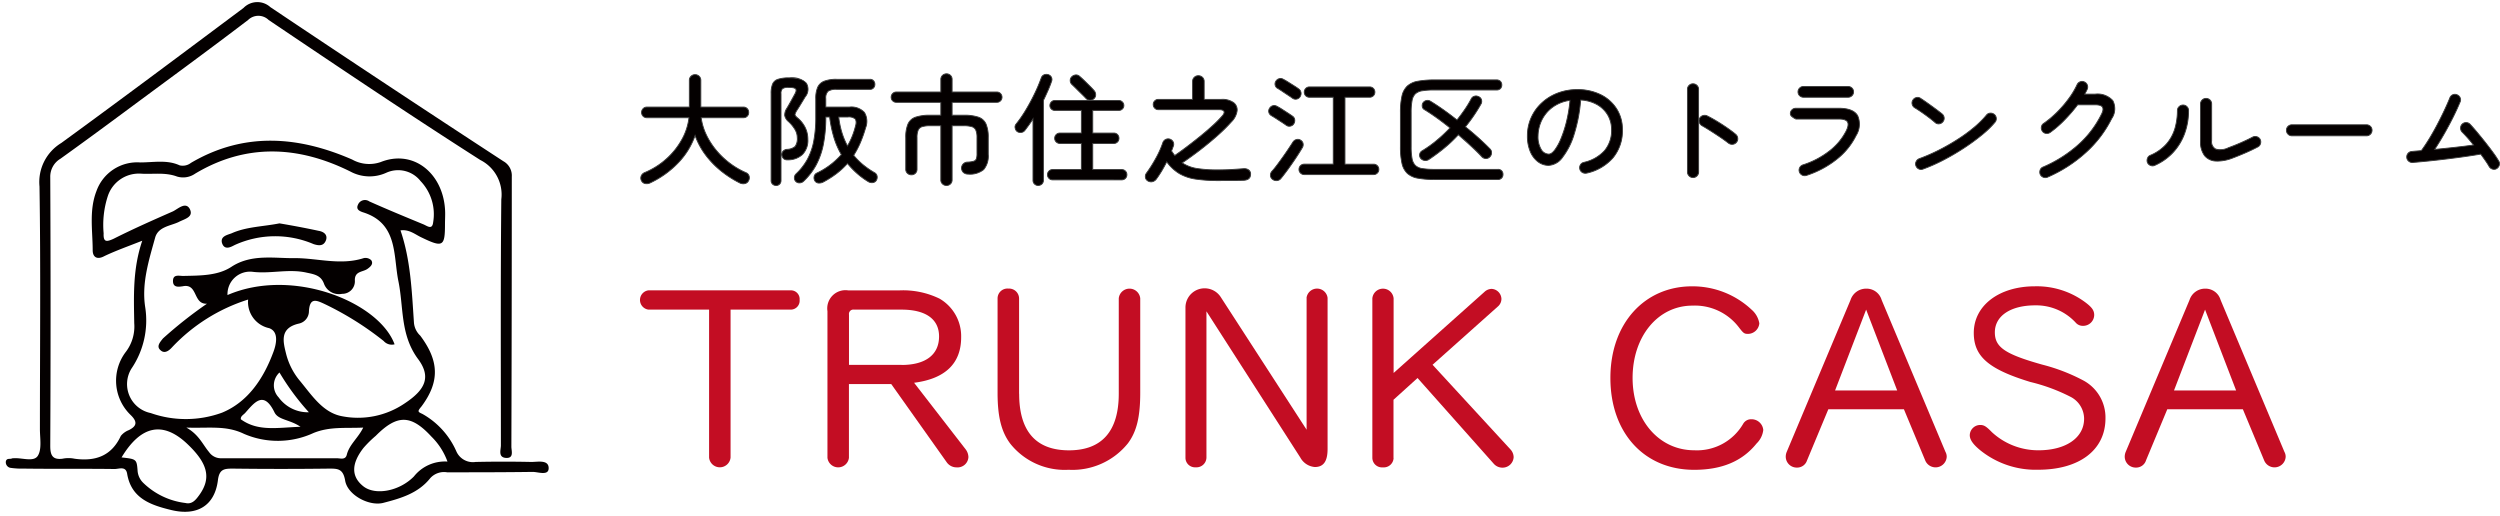 <svg xmlns="http://www.w3.org/2000/svg" xmlns:xlink="http://www.w3.org/1999/xlink" width="271.502" height="56" viewBox="0 0 271.502 56"><defs><clipPath id="a"><rect width="60.326" height="56" fill="none"/></clipPath><clipPath id="b"><rect width="226.216" height="315.652" fill="none"/></clipPath></defs><g transform="translate(0)" clip-path="url(#a)"><g transform="translate(-26.281 -46.154)" clip-path="url(#b)"><path d="M61.29,76.846c-1.6.631-2.872,1.081-4.1,1.665-.82.45-1.276.09-1.276-.631,0-2.115-.411-4.318.411-6.433a4.692,4.692,0,0,1,4.743-3.105c1.46,0,2.919-.315,4.287.315a1.444,1.444,0,0,0,1.232-.269c5.744-3.374,11.628-2.924,17.511-.359a3.782,3.782,0,0,0,3.1.269c3.512-1.394,6.7,1.169,6.976,5.083.045.54,0,1.125,0,1.665,0,2.43-.228,2.565-2.553,1.44-.684-.315-1.323-.9-2.28-.765,1.1,3.193,1.232,6.614,1.46,9.988a2.16,2.16,0,0,0,.684,1.44c2.052,2.743,2.144,4.993.136,7.692-.456.54-.411.584.092.809A8.636,8.636,0,0,1,95.4,99.7a1.962,1.962,0,0,0,2.1,1.169c2.007-.044,4.012-.044,6.064,0,.684,0,1.869-.269,1.869.675,0,.856-1.14.406-1.732.406-3.1.044-6.2.044-9.3.044a2.015,2.015,0,0,0-1.824.631c-1.323,1.665-3.237,2.205-5.152,2.7-1.551.359-3.876-.9-4.1-2.474-.228-1.259-.82-1.259-1.732-1.259-3.512.044-6.976.044-10.443,0-.957,0-1.5.044-1.641,1.306-.364,2.743-2.28,3.868-5.06,3.193-2.235-.54-4.332-1.259-4.788-3.915-.136-.9-.867-.54-1.368-.54-3.284-.044-6.567,0-9.848-.044a8.4,8.4,0,0,1-1.5-.09.619.619,0,0,1-.456-.719c.092-.315.364-.225.592-.269a.356.356,0,0,1,.183-.044c.957-.09,2.235.45,2.691-.269s.228-1.934.228-2.88c0-8.817.092-17.59-.045-26.363A4.963,4.963,0,0,1,52.5,66.232c6.612-4.814,13.224-9.763,19.791-14.666a2.1,2.1,0,0,1,2.919-.09q12.587,8.436,25.307,16.737a1.78,1.78,0,0,1,.912,1.665q0,14.645-.045,29.334c0,.45.32,1.306-.639,1.215-.82-.09-.5-.9-.5-1.35,0-8.907-.045-17.815.045-26.725a4.2,4.2,0,0,0-2.28-4.274C90.255,63.129,82.64,58,75.024,52.872a1.6,1.6,0,0,0-2.235,0c-4.424,3.374-8.936,6.658-13.36,9.942-2.372,1.756-4.7,3.465-7.023,5.13a2.256,2.256,0,0,0-1.1,1.981c.045,9.717.045,19.48,0,29.2,0,.99.228,1.531,1.323,1.394a3.258,3.258,0,0,1,1.323,0c2.28.315,4.012-.315,5.016-2.474a2.064,2.064,0,0,1,.867-.631c.82-.406,1-.856.228-1.619a5.165,5.165,0,0,1-.548-6.883,4.552,4.552,0,0,0,.912-3.105c-.045-2.924-.183-5.849.867-8.954ZM88.7,88.094a1.175,1.175,0,0,1-1.185-.359,33.407,33.407,0,0,0-6.292-3.959c-.957-.45-1.732-.856-1.824.719a1.377,1.377,0,0,1-1.1,1.35c-2.144.494-1.688,2.025-1.368,3.33A7.4,7.4,0,0,0,78.3,91.918c1.323,1.575,2.508,3.509,4.56,3.959a9.016,9.016,0,0,0,6.976-1.394C92.071,93,92.708,91.6,91.2,89.624c-1.916-2.655-1.5-5.624-2.1-8.458-.548-2.79-.045-6.255-3.876-7.423-.364-.134-.729-.315-.5-.809a.819.819,0,0,1,1.232-.359c1.916.856,3.876,1.665,5.836,2.474.456.181,1,.675,1.1-.225a5.213,5.213,0,0,0-1.368-4.455,3.1,3.1,0,0,0-3.74-.9,4.377,4.377,0,0,1-3.876-.134C78.3,66.545,72.6,66.23,67.039,69.56a2.283,2.283,0,0,1-1.96.315c-1.323-.494-2.644-.225-3.92-.315a3.549,3.549,0,0,0-3.6,2.43,10.092,10.092,0,0,0-.456,4.049c-.045.99.32.944,1.1.584,2.144-1.081,4.287-2.025,6.428-2.968.548-.269,1.368-1.081,1.824-.269.456.9-.548,1.081-1.232,1.44-.867.406-2.144.494-2.508,1.619-.684,2.474-1.5,4.993-1.1,7.6a9.324,9.324,0,0,1-1.5,6.7,3.208,3.208,0,0,0,2.1,4.814,11.465,11.465,0,0,0,7.752-.044c2.828-1.169,4.515-3.734,5.564-6.568.273-.719.684-2.205-.456-2.609a2.9,2.9,0,0,1-2.28-3.105,19.308,19.308,0,0,0-8.252,5.174c-.32.359-.82.765-1.276.315-.456-.406-.045-.856.273-1.259a46.119,46.119,0,0,1,4.788-3.78c-1.551.09-.957-2.249-2.644-1.89-.364.044-1,.181-1.048-.494-.045-.856.639-.631,1.1-.631,1.779-.044,3.74,0,5.244-.99,2.188-1.44,4.743-.9,6.931-.944,2.416,0,4.924.809,7.432,0a.9.9,0,0,1,.82.225c.273.406-.092.719-.411.944-.5.359-1.368.225-1.368,1.215A1.365,1.365,0,0,1,83,82.612a1.733,1.733,0,0,1-1.96-1.081c-.32-.9-1-1.034-1.869-1.215-1.96-.45-3.876.134-5.836-.09a2.444,2.444,0,0,0-2.781,2.518c7.068-3.059,16.46.765,18.148,5.355Zm5.744,12.734a7.278,7.278,0,0,0-1.732-2.7c-2.235-2.43-3.74-2.43-6.064-.09a12.05,12.05,0,0,0-1.323,1.306c-1.368,1.756-1.323,3.149,0,4.184,1.276.99,3.876.54,5.472-1.081a4.3,4.3,0,0,1,3.648-1.619Zm-35.383-.45c1.6.181,1.641.181,1.732,1.484a2.04,2.04,0,0,0,.592,1.259,7.924,7.924,0,0,0,4.6,2.205c.729.181,1.14-.359,1.5-.856,1.368-1.89.912-3.509-1.413-5.668-2.508-2.293-4.88-1.981-7.023,1.575Zm26.219-3.24c-1.916.09-3.6-.134-5.38.584a9.25,9.25,0,0,1-7.568.09c-1.96-.944-3.831-.584-6.247-.675,1.368.765,1.779,1.844,2.463,2.655a1.568,1.568,0,0,0,1.368.675h12.5c.411,0,.957.225,1.1-.406.273-1.081,1.232-1.8,1.779-2.924Zm-6.8-.09c-1.185-.809-2.416-.719-2.828-1.575-1.185-2.43-2.188-1.034-3.192.09-.228.225-.5.359-.456.675C73.874,97.588,75.973,97.138,78.481,97.048ZM76.2,91.155a1.9,1.9,0,0,0-.092,2.7,3.915,3.915,0,0,0,3.284,1.619A26.571,26.571,0,0,1,76.2,91.155Z" transform="translate(-19.567 -4.547)" fill="#040000"/><path d="M79.266,293.038c1.048-2.43,1.96-4.409,2.781-6.433.228-.584.364-.99,1.1-1.081.82-.09.776.584.957,1.081.867,2.069,1.732,4.14,2.6,6.255-.729.181-1.185.406-1.688-.359-1.232-1.934-2.919-1.844-4.059.044-.592,1.034-3.056.675-3.784-.54-.411-.719-.592-1.665-1.869-1.89v2.025c0,.54-.092.944-.82.9-.639,0-.729-.315-.729-.809v-5.8c0-.45.045-.856.684-.856a14.669,14.669,0,0,1,2.828.09,1.661,1.661,0,0,1,1.232,2.655c-1.413,1.844-.045,2.88.776,4.724ZM75.3,287.549c0,.675-.183,1.35.912,1.394,1.14.09,1.1-.809,1.14-1.259.045-.765-.684-1.259-1.46-1.306-.957-.044-.456.765-.592,1.169Zm6.7,2.3c.729.225,1.551.406,1.779.044.411-.765-.639-1.306-.684-2.115-.729.494-.5,1.35-1.1,2.069Z" transform="translate(-40.096 -181.777)" fill="#040000"/><path d="M132.051,290.879V286.7c0-.359-.136-.9.548-.944s.592.494.592.9v5.58c0,.406.136.9-.548.944a.926.926,0,0,1-1.048-.54c-.82-1.259-1.732-2.474-2.964-4.184,0,1.484.045,2.518,0,3.509,0,.494.228,1.169-.684,1.215-1.1.044-.82-.719-.82-1.259,0-1.619-.045-3.24,0-4.858.045-.45-.364-1.215.548-1.35.729-.09,1.1.269,1.46.9.776,1.35,1.779,2.609,2.919,4.274Z" transform="translate(-80.205 -181.911)" fill="#040000"/><path d="M157.671,289.293c1.048,1.259,2.052,2.474,3.284,3.915-2.372.044-2.919-2.069-4.56-2.968v1.934c0,.494.092,1.034-.729,1.034-.684.044-.776-.359-.776-.9v-5.624c0-.494,0-.944.776-.944.729,0,.729.45.729.99v1.844c1.641-.631,1.779-3.24,4.1-2.743-.957,1.215-1.869,2.293-2.828,3.465Z" transform="translate(-101.128 -181.946)" fill="#040000"/><path d="M273.682,293.207c-.548,0-.957-.044-.639-.719.867-2.025,1.688-4.049,2.508-6.074a1.106,1.106,0,0,1,1.185-.675c.639,0,.592.406.729.809.729,1.89,1.5,3.734,2.235,5.624.136.315.776.719,0,.99-.411.134-1,.225-1.185-.494-.364-1.125-1.14-1.394-2.325-1.35-.912.044-1.6.225-1.779,1.169C274.319,292.982,274.183,293.3,273.682,293.207Zm3.831-3.059c-.411-.9-.729-1.575-1.1-2.384-.32.809-.592,1.531-.912,2.384Z" transform="translate(-189.917 -181.946)" fill="#040000"/><path d="M219.11,293.04c.912-2.205,1.779-4.364,2.644-6.524a1.175,1.175,0,0,1,1.1-.809c.684-.09.729.406.912.856.684,1.844,1.46,3.643,2.144,5.489.136.315.82.719.136,1.034a.877.877,0,0,1-1.368-.54c-.364-1.35-1.46-1.215-2.553-1.259-.776,0-1.232.315-1.323.99-.228,1.081-.82,1.034-1.688.765Zm3.6-5.264a2.733,2.733,0,0,0-.729,2.249c.136.359,1.1.269,1.688-.044-.32-.765-.639-1.44-.957-2.205Z" transform="translate(-149.433 -181.912)" fill="#040000"/><path d="M252.443,285.471h1.232c.548.044.82.494,1.14.9a.313.313,0,0,1-.183.54,1.3,1.3,0,0,1-1.323-.406,1.192,1.192,0,0,0-1.916.181c-.592.856.183,1.35.82,1.756,1.232.719,2.964.856,2.781,2.924-.183,1.575-1.413,1.709-2.416,1.89a2.664,2.664,0,0,1-2.872-1.306c-.136-.225-.183-.675.183-.765.456-.134,1.1-.406,1.232.315.273,1.081,1.1.584,1.688.675.5.044.592-.315.639-.719a1.362,1.362,0,0,0-.957-1.575,5.022,5.022,0,0,1-.867-.406c-1-.494-2.1-1.125-1.824-2.43a2,2,0,0,1,2.644-1.575Z" transform="translate(-172.371 -181.679)" fill="#040000"/><path d="M194.628,289.365c0-3.059,1.1-4.049,4.059-3.868a1.854,1.854,0,0,1,1.413.765c.228.315.592.765.273,1.034a.947.947,0,0,1-1.185-.181c-1.6-1.394-2.463-1.034-3.056.9a5.938,5.938,0,0,0,.045,2.834,1.632,1.632,0,0,0,2.691,1.125c.456-.269.957-.856,1.368-.135s-.456.9-.912,1.125c-2.416,1.259-4.743-.54-4.7-3.6Z" transform="translate(-131.018 -181.746)" fill="#040000"/><path d="M44.67,286.1h6.384c-.045.269-.092.45-.092.45-2.144-.09-2.325,1.169-2.144,2.79a27.87,27.87,0,0,1,0,3.374c0,.54-.183.765-.776.765s-.729-.315-.729-.809c0-1.306-.092-2.609,0-3.915.136-1.35-.045-2.293-1.824-2.025C45.218,286.775,44.851,286.821,44.67,286.1Z" transform="translate(-18.223 -182.218)" fill="#040000"/><path d="M147.434,149.21c1.323.225,2.781.494,4.24.809.548.09,1,.406.82.99-.228.631-.684.675-1.368.45a10.606,10.606,0,0,0-8.527.09c-.364.181-1.14.675-1.413-.225-.183-.719.592-.856,1.048-1.034C143.831,149.572,145.61,149.572,147.434,149.21Z" transform="translate(-90.8 -78.799)" fill="#040000"/></g></g><g transform="translate(68.5 4.999)"><path d="M11.336.871A11.221,11.221,0,0,1,9.288-.449,9.66,9.66,0,0,1,7.611-2.191a7.978,7.978,0,0,1-1.124-2.1A8.144,8.144,0,0,1,4.641-1.307,10.224,10.224,0,0,1,1.625.858a.867.867,0,0,1-.539.085A.563.563,0,0,1,.663.624.6.6,0,0,1,.637.111a.672.672,0,0,1,.39-.371A8.259,8.259,0,0,0,3.335-1.71,8.022,8.022,0,0,0,5.025-3.8a6.4,6.4,0,0,0,.8-2.418H1.248a.561.561,0,0,1-.4-.163.544.544,0,0,1-.169-.409A.565.565,0,0,1,.845-7.2a.55.55,0,0,1,.4-.169H5.863v-2.9a.586.586,0,0,1,.188-.448.62.62,0,0,1,.435-.176.613.613,0,0,1,.442.176.6.6,0,0,1,.182.448v2.9h4.628a.544.544,0,0,1,.41.169.577.577,0,0,1,.163.416.555.555,0,0,1-.163.409.555.555,0,0,1-.41.163H7.15A6.1,6.1,0,0,0,7.677-4.42,7.981,7.981,0,0,0,8.73-2.743a8.792,8.792,0,0,0,1.482,1.436,8.467,8.467,0,0,0,1.8,1.06.583.583,0,0,1,.338.364A.622.622,0,0,1,12.3.611a.567.567,0,0,1-.416.332A.821.821,0,0,1,11.336.871ZM20.384.78a.93.93,0,0,1-.494.1.5.5,0,0,1-.4-.254A.615.615,0,0,1,19.422.15.515.515,0,0,1,19.695-.2,8.242,8.242,0,0,0,22.373-2.21a8.574,8.574,0,0,1-.825-1.911A13.46,13.46,0,0,1,21.1-6.292h-.416a14.8,14.8,0,0,1-.266,2.977,8.036,8.036,0,0,1-.8,2.256A7.124,7.124,0,0,1,18.278.676a.64.64,0,0,1-.416.188.542.542,0,0,1-.429-.149.536.536,0,0,1-.162-.41.581.581,0,0,1,.175-.41,6.467,6.467,0,0,0,1.222-1.56,6.847,6.847,0,0,0,.7-1.97,13.648,13.648,0,0,0,.227-2.672V-8.281a2.978,2.978,0,0,1,.215-1.248,1.286,1.286,0,0,1,.715-.656,3.681,3.681,0,0,1,1.346-.2H25.48a.493.493,0,0,1,.39.162.562.562,0,0,1,.143.384.562.562,0,0,1-.143.384.493.493,0,0,1-.39.163H21.866a1.558,1.558,0,0,0-.93.2,1.01,1.01,0,0,0-.254.813v.91h2.561a1.936,1.936,0,0,1,1.632.578,1.858,1.858,0,0,1,.137,1.658,13.916,13.916,0,0,1-.566,1.605,9.48,9.48,0,0,1-.735,1.4,7.371,7.371,0,0,0,1.021,1.027,8.981,8.981,0,0,0,1.242.858.547.547,0,0,1,.273.358.631.631,0,0,1-.065.449.515.515,0,0,1-.416.273.752.752,0,0,1-.494-.117A8.6,8.6,0,0,1,24.043-.2a9.217,9.217,0,0,1-1.007-1.053,8.488,8.488,0,0,1-1.17,1.086A10.5,10.5,0,0,1,20.384.78Zm-5.1.364A.541.541,0,0,1,14.9.995a.524.524,0,0,1-.156-.4V-8.84A2.7,2.7,0,0,1,14.9-9.861a.947.947,0,0,1,.585-.526,3.784,3.784,0,0,1,1.235-.156q1.43,0,1.852.585a1.258,1.258,0,0,1-.123,1.469L18-7.748q-.227.377-.449.715a1.181,1.181,0,0,0-.215.487q.007.124.267.345a3.182,3.182,0,0,1,.851,1.073,2.9,2.9,0,0,1,.28,1.254,2.179,2.179,0,0,1-.585,1.651,2.309,2.309,0,0,1-1.6.585.589.589,0,0,1-.442-.13.592.592,0,0,1-.182-.39.537.537,0,0,1,.124-.423.633.633,0,0,1,.448-.2,1.372,1.372,0,0,0,.858-.312,1.437,1.437,0,0,0,.234-.962,1.753,1.753,0,0,0-.267-.9,3.757,3.757,0,0,0-.708-.852,1.147,1.147,0,0,1-.39-.65,1.329,1.329,0,0,1,.247-.793q.195-.325.435-.761t.423-.774q.208-.364.091-.539T16.64-9.5a1.091,1.091,0,0,0-.656.136.691.691,0,0,0-.162.54V.6a.523.523,0,0,1-.533.546Zm7.748-4.29a7.961,7.961,0,0,0,.884-2.21.812.812,0,0,0-.052-.728,1.05,1.05,0,0,0-.78-.208h-1a9.325,9.325,0,0,0,.344,1.69A8.09,8.09,0,0,0,23.036-3.146Zm10.751,4.29a.61.61,0,0,1-.429-.169.575.575,0,0,1-.182-.442V-5.343H32.032a2.924,2.924,0,0,0-.884.1.689.689,0,0,0-.435.384,2.044,2.044,0,0,0-.124.8V-.624a.586.586,0,0,1-.175.442.6.6,0,0,1-.436.169.61.61,0,0,1-.429-.169.575.575,0,0,1-.182-.442V-4.056a3.649,3.649,0,0,1,.241-1.469,1.385,1.385,0,0,1,.819-.747,4.778,4.778,0,0,1,1.605-.214h1.144v-1.4H28.34a.539.539,0,0,1-.4-.162.539.539,0,0,1-.162-.4.546.546,0,0,1,.162-.39.529.529,0,0,1,.4-.169h4.836v-1.365a.575.575,0,0,1,.182-.442.61.61,0,0,1,.429-.169.6.6,0,0,1,.436.169.586.586,0,0,1,.175.442v1.365H39.26a.529.529,0,0,1,.4.169.546.546,0,0,1,.162.39.539.539,0,0,1-.162.4.539.539,0,0,1-.4.162H34.4v1.4h1.261a4.778,4.778,0,0,1,1.605.214,1.385,1.385,0,0,1,.819.747,3.649,3.649,0,0,1,.24,1.469v1.82A2.279,2.279,0,0,1,37.83-.585a2.344,2.344,0,0,1-1.69.494.729.729,0,0,1-.507-.175.632.632,0,0,1-.208-.462.619.619,0,0,1,.163-.442.655.655,0,0,1,.5-.221,2.743,2.743,0,0,0,.656-.1.431.431,0,0,0,.286-.26A1.637,1.637,0,0,0,37.1-2.3V-4.056a2.044,2.044,0,0,0-.123-.8.689.689,0,0,0-.436-.384,2.924,2.924,0,0,0-.884-.1H34.4V.533a.586.586,0,0,1-.175.442A.6.6,0,0,1,33.787,1.144ZM45.3.533a.524.524,0,0,1-.383-.162.539.539,0,0,1-.162-.4.539.539,0,0,1,.162-.4A.524.524,0,0,1,45.3-.585h3.133V-3.419H46.111a.561.561,0,0,1-.4-.162.529.529,0,0,1-.169-.4.544.544,0,0,1,.169-.409.561.561,0,0,1,.4-.162h2.327V-7.007H45.552a.514.514,0,0,1-.377-.156.514.514,0,0,1-.156-.377.535.535,0,0,1,.156-.384.5.5,0,0,1,.377-.162h6.955a.524.524,0,0,1,.384.162.524.524,0,0,1,.162.384.5.5,0,0,1-.162.377.535.535,0,0,1-.384.156H49.673V-4.55h2.288a.539.539,0,0,1,.4.162.555.555,0,0,1,.162.409.539.539,0,0,1-.162.4.539.539,0,0,1-.4.162H49.673V-.585h3.146a.539.539,0,0,1,.4.162.539.539,0,0,1,.162.4.539.539,0,0,1-.162.4.539.539,0,0,1-.4.162Zm-1.56.611a.558.558,0,0,1-.39-.156.523.523,0,0,1-.169-.4V-6.1q-.208.338-.429.65t-.442.6a.576.576,0,0,1-.39.234.643.643,0,0,1-.455-.091.619.619,0,0,1-.228-.39.478.478,0,0,1,.1-.416,13.655,13.655,0,0,0,1.079-1.567q.533-.89.968-1.807a17.141,17.141,0,0,0,.7-1.657.55.55,0,0,1,.312-.338.633.633,0,0,1,.455-.013.558.558,0,0,1,.338.286.524.524,0,0,1,.013.442q-.169.494-.4,1.014T44.317-8.1V.585a.523.523,0,0,1-.169.4A.574.574,0,0,1,43.745,1.144Zm6.071-9.438a.618.618,0,0,1-.436.169.594.594,0,0,1-.436-.182q-.169-.182-.448-.455t-.572-.566q-.293-.292-.514-.5a.56.56,0,0,1-.182-.4.536.536,0,0,1,.143-.409.7.7,0,0,1,.41-.221.548.548,0,0,1,.448.13q.247.208.553.507t.591.585q.286.286.442.468a.686.686,0,0,1,.175.442A.564.564,0,0,1,49.816-8.294ZM55.64.637a.515.515,0,0,1-.247-.4A.582.582,0,0,1,55.51-.2,14.628,14.628,0,0,0,56.53-1.814a10.3,10.3,0,0,0,.748-1.671.623.623,0,0,1,.312-.371.6.6,0,0,1,.468-.033.616.616,0,0,1,.338.28.562.562,0,0,1,.039.461q-.052.13-.1.266a2.868,2.868,0,0,1-.111.28l.176.253q.084.124.175.241.559-.377,1.274-.917T61.308-4.16q.741-.6,1.384-1.189a13.424,13.424,0,0,0,1.06-1.073q.26-.3.169-.481t-.507-.182H56.8a.529.529,0,0,1-.4-.169.546.546,0,0,1-.162-.39.539.539,0,0,1,.162-.4.539.539,0,0,1,.4-.163h3.718v-1.95A.586.586,0,0,1,60.7-10.6a.62.62,0,0,1,.436-.175.636.636,0,0,1,.448.175.586.586,0,0,1,.189.449V-8.2h1.872a2.073,2.073,0,0,1,1.326.351.984.984,0,0,1,.377.9,2.134,2.134,0,0,1-.611,1.176A18.39,18.39,0,0,1,63.2-4.258q-.9.8-1.892,1.56T59.384-1.313a4.028,4.028,0,0,0,1.6.611,14.158,14.158,0,0,0,2.3.156q.78,0,1.449-.039T66.04-.676a.792.792,0,0,1,.578.15.518.518,0,0,1,.188.474q-.013.611-.793.637Q65.533.6,64.812.6T63.284.611A16.266,16.266,0,0,1,60.853.455a4.953,4.953,0,0,1-1.768-.6A4.676,4.676,0,0,1,57.707-1.43q-.26.52-.552,1.008t-.591.891a.749.749,0,0,1-.423.267A.64.64,0,0,1,55.64.637Zm17-.676a.561.561,0,0,1-.4-.163.529.529,0,0,1-.169-.4.544.544,0,0,1,.169-.41.561.561,0,0,1,.4-.163H75.79V-8.437H73.2a.539.539,0,0,1-.4-.163.539.539,0,0,1-.163-.4.546.546,0,0,1,.163-.39.529.529,0,0,1,.4-.169h6.552a.529.529,0,0,1,.4.169.546.546,0,0,1,.162.39.54.54,0,0,1-.162.4.539.539,0,0,1-.4.163H77.064V-1.17h3.107a.561.561,0,0,1,.4.163.544.544,0,0,1,.169.41.529.529,0,0,1-.169.4.561.561,0,0,1-.4.163ZM69.186.468a.557.557,0,0,1-.221-.416.644.644,0,0,1,.182-.468q.247-.273.552-.683t.624-.858q.319-.448.6-.871t.481-.735a.648.648,0,0,1,.39-.286.53.53,0,0,1,.455.078.555.555,0,0,1,.26.358.6.6,0,0,1-.091.461q-.273.468-.683,1.086T70.9-.65q-.436.6-.786,1.027a.623.623,0,0,1-.442.234A.639.639,0,0,1,69.186.468Zm1.5-5.863q-.195-.143-.494-.338t-.6-.39q-.306-.195-.526-.325a.567.567,0,0,1-.26-.338.508.508,0,0,1,.065-.429.574.574,0,0,1,.344-.293.563.563,0,0,1,.449.046,6.294,6.294,0,0,1,.559.325q.325.208.644.416t.5.338a.555.555,0,0,1,.247.377.626.626,0,0,1-.1.455.541.541,0,0,1-.377.253A.549.549,0,0,1,70.681-5.4Zm.689-2.938q-.195-.143-.494-.338t-.6-.4q-.3-.2-.52-.331a.532.532,0,0,1-.267-.338.52.52,0,0,1,.059-.416.623.623,0,0,1,.357-.293.53.53,0,0,1,.436.045q.234.117.565.325l.65.41q.319.2.487.332a.6.6,0,0,1,.247.39.626.626,0,0,1-.1.455.537.537,0,0,1-.371.253A.575.575,0,0,1,71.37-8.333ZM86.8.494A9.758,9.758,0,0,1,84.968.351a2.263,2.263,0,0,1-1.137-.527,2.125,2.125,0,0,1-.579-1.086,7.939,7.939,0,0,1-.169-1.807V-6.76a7.923,7.923,0,0,1,.169-1.813,2.122,2.122,0,0,1,.579-1.079,2.263,2.263,0,0,1,1.137-.527,9.758,9.758,0,0,1,1.833-.143h6.734a.54.54,0,0,1,.41.156.541.541,0,0,1,.149.39.541.541,0,0,1-.149.39.54.54,0,0,1-.41.156h-6.76a8.143,8.143,0,0,0-1.307.085,1.423,1.423,0,0,0-.76.332,1.349,1.349,0,0,0-.357.734,6.86,6.86,0,0,0-.1,1.293v3.718a6.86,6.86,0,0,0,.1,1.294,1.386,1.386,0,0,0,.357.741,1.394,1.394,0,0,0,.76.338,8.143,8.143,0,0,0,1.307.085h6.89a.54.54,0,0,1,.41.156.541.541,0,0,1,.149.39.564.564,0,0,1-.149.4.529.529,0,0,1-.41.162Zm-.637-2.171a.65.65,0,0,1-.481.1.639.639,0,0,1-.416-.253.536.536,0,0,1-.084-.442.542.542,0,0,1,.254-.338,12.444,12.444,0,0,0,1.579-1.125,16.844,16.844,0,0,0,1.463-1.372Q87.724-5.72,87-6.234T85.7-7.1a.439.439,0,0,1-.234-.332.557.557,0,0,1,.078-.41.618.618,0,0,1,.37-.247.559.559,0,0,1,.436.078q.624.377,1.371.9t1.515,1.137q.455-.572.852-1.15a11.29,11.29,0,0,0,.7-1.151.55.55,0,0,1,.351-.286.6.6,0,0,1,.455.052.542.542,0,0,1,.312.351.566.566,0,0,1-.065.455,17.273,17.273,0,0,1-1.69,2.47q.767.611,1.456,1.235t1.209,1.157a.548.548,0,0,1,.175.435.611.611,0,0,1-.2.449.552.552,0,0,1-.423.163.574.574,0,0,1-.423-.189q-.494-.533-1.164-1.151t-1.4-1.242a14.747,14.747,0,0,1-1.54,1.456Q87.022-2.249,86.164-1.677ZM103.311-.2a.634.634,0,0,1-.462-.071.577.577,0,0,1-.279-.358.59.59,0,0,1,.058-.462.58.58,0,0,1,.37-.279,4.253,4.253,0,0,0,2.249-1.268,3.352,3.352,0,0,0,.767-2.268,3.1,3.1,0,0,0-.416-1.612,3.137,3.137,0,0,0-1.164-1.131,4.031,4.031,0,0,0-1.774-.494,16.853,16.853,0,0,1-.721,3.751,7.7,7.7,0,0,1-1.248,2.47,2,2,0,0,1-1.5.878,1.908,1.908,0,0,1-1.176-.4,2.656,2.656,0,0,1-.832-1.118,4.292,4.292,0,0,1-.306-1.683,4.8,4.8,0,0,1,.41-1.983,4.876,4.876,0,0,1,1.144-1.6,5.34,5.34,0,0,1,1.722-1.066,5.877,5.877,0,0,1,2.145-.384,5.62,5.62,0,0,1,2.522.546A4.3,4.3,0,0,1,106.561-7.2,4.12,4.12,0,0,1,107.2-4.9a4.56,4.56,0,0,1-1.021,3.036A5.253,5.253,0,0,1,103.311-.2ZM99.2-2.262q.3,0,.644-.442a5.5,5.5,0,0,0,.676-1.229,12.793,12.793,0,0,0,.6-1.853A15.526,15.526,0,0,0,101.5-8.1a4.132,4.132,0,0,0-1.892.747,3.8,3.8,0,0,0-1.17,1.4,4.027,4.027,0,0,0-.41,1.716,2.655,2.655,0,0,0,.338,1.462A.982.982,0,0,0,99.2-2.262ZM114.855.286A.566.566,0,0,1,114.433.1a.6.6,0,0,1-.175-.429V-9.3a.576.576,0,0,1,.175-.423.576.576,0,0,1,.423-.175.591.591,0,0,1,.436.175.576.576,0,0,1,.175.423v8.97a.6.6,0,0,1-.175.429A.581.581,0,0,1,114.855.286ZM118.7-3.458q-.364-.286-.864-.624t-1.021-.669q-.52-.331-.975-.592a.609.609,0,0,1-.286-.351.592.592,0,0,1,.026-.455.574.574,0,0,1,.357-.293.629.629,0,0,1,.462.032q.52.26,1.085.6t1.092.709q.526.364.916.689a.625.625,0,0,1,.221.422.57.57,0,0,1-.143.448.6.6,0,0,1-.416.214A.652.652,0,0,1,118.7-3.458Zm8.476,3.51a.586.586,0,0,1-.468-.039.6.6,0,0,1-.3-.351.558.558,0,0,1,.039-.455.6.6,0,0,1,.351-.3A9.165,9.165,0,0,0,129.675-2.6a6.4,6.4,0,0,0,1.833-2.2q.312-.65.13-.962t-.936-.312h-4.667l-.149-.078a1.557,1.557,0,0,1-.3-.208.388.388,0,0,1-.15-.3.555.555,0,0,1,.175-.416.587.587,0,0,1,.423-.169H130.7q1.586,0,2.048.819a2.293,2.293,0,0,1-.176,2.145,7.482,7.482,0,0,1-2.113,2.587A10.3,10.3,0,0,1,127.179.052Zm-.312-8.489a.587.587,0,0,1-.423-.169.555.555,0,0,1-.175-.416.555.555,0,0,1,.175-.416.587.587,0,0,1,.423-.169H131.7a.587.587,0,0,1,.423.169.555.555,0,0,1,.176.416.555.555,0,0,1-.176.416.587.587,0,0,1-.423.169Zm12.974,7.8a.555.555,0,0,1-.455-.013.6.6,0,0,1-.312-.338.554.554,0,0,1,.02-.462.621.621,0,0,1,.344-.319,19.751,19.751,0,0,0,2.132-.93,23.006,23.006,0,0,0,2.047-1.17A16.906,16.906,0,0,0,145.4-5.174,10.41,10.41,0,0,0,146.731-6.5a.552.552,0,0,1,.4-.214.607.607,0,0,1,.442.136.574.574,0,0,1,.221.4.584.584,0,0,1-.13.442,10.125,10.125,0,0,1-1.4,1.365A22.6,22.6,0,0,1,144.3-2.932a25.411,25.411,0,0,1-2.23,1.307A18.449,18.449,0,0,1,139.841-.637Zm1.326-5.044q-.312-.273-.709-.572t-.793-.572q-.4-.273-.721-.468a.609.609,0,0,1-.273-.37.544.544,0,0,1,.065-.449.6.6,0,0,1,.377-.286.53.53,0,0,1,.455.078q.325.208.774.527t.877.637q.429.318.689.526a.6.6,0,0,1,.227.4.563.563,0,0,1-.124.442.58.58,0,0,1-.4.234A.532.532,0,0,1,141.167-5.681ZM153.361.247a.608.608,0,0,1-.462,0,.6.6,0,0,1-.331-.312.646.646,0,0,1-.007-.468.526.526,0,0,1,.318-.325,13.988,13.988,0,0,0,3.835-2.431,10.863,10.863,0,0,0,2.535-3.354q.234-.481.078-.728t-.806-.247h-1.885a16.748,16.748,0,0,1-1.417,1.645A11.47,11.47,0,0,1,153.634-4.6a.63.63,0,0,1-.448.091.558.558,0,0,1-.384-.247.6.6,0,0,1-.1-.449.558.558,0,0,1,.247-.383,10.777,10.777,0,0,0,1.469-1.235A12.618,12.618,0,0,0,155.681-8.3a8.531,8.531,0,0,0,.891-1.488.593.593,0,0,1,.338-.325.555.555,0,0,1,.455.013.593.593,0,0,1,.325.338.555.555,0,0,1-.013.455,2.353,2.353,0,0,1-.124.26l-.15.273h1.118a2.246,2.246,0,0,1,1.931.7,1.887,1.887,0,0,1-.124,1.969,12.337,12.337,0,0,1-2.788,3.666A15.041,15.041,0,0,1,153.361.247ZM173.433-1.82a4.435,4.435,0,0,1-1.787.312,1.66,1.66,0,0,1-1.229-.585,2.485,2.485,0,0,1-.442-1.612V-7.7a.591.591,0,0,1,.175-.436.576.576,0,0,1,.423-.176.591.591,0,0,1,.436.176.591.591,0,0,1,.176.436v3.991a.888.888,0,0,0,.442.9A1.894,1.894,0,0,0,173-2.951q.715-.26,1.417-.572t1.222-.585a.572.572,0,0,1,.462-.039.6.6,0,0,1,.357.3.592.592,0,0,1,.033.449.574.574,0,0,1-.292.357q-.611.325-1.346.643T173.433-1.82Zm-8.424.78a.555.555,0,0,1-.455.013.6.6,0,0,1-.338-.312.624.624,0,0,1,0-.468.55.55,0,0,1,.312-.325A4.819,4.819,0,0,0,166.309-3.4a4.5,4.5,0,0,0,.9-1.684,7.015,7.015,0,0,0,.26-1.911.566.566,0,0,1,.182-.422.6.6,0,0,1,.429-.176.576.576,0,0,1,.422.176.576.576,0,0,1,.176.422,7.116,7.116,0,0,1-.442,2.535,6.081,6.081,0,0,1-1.261,2.041A5.994,5.994,0,0,1,165.009-1.04Zm14.9-3.211a.576.576,0,0,1-.423-.175.576.576,0,0,1-.176-.423.57.57,0,0,1,.176-.429.587.587,0,0,1,.423-.169h8.1a.587.587,0,0,1,.423.169.57.57,0,0,1,.176.429.576.576,0,0,1-.176.423.576.576,0,0,1-.423.175ZM202.124-.676a.539.539,0,0,1-.449.039.609.609,0,0,1-.357-.286q-.13-.234-.37-.585t-.54-.754q-.754.13-1.71.266t-1.969.26q-1.014.123-1.976.221t-1.742.163a.6.6,0,0,1-.436-.15.559.559,0,0,1-.2-.41.593.593,0,0,1,.149-.442.568.568,0,0,1,.41-.195q.221-.026.481-.046t.546-.046q.429-.585.878-1.326T195.7-5.5q.416-.793.767-1.541t.585-1.333a.6.6,0,0,1,.319-.338.538.538,0,0,1,.461,0,.6.6,0,0,1,.338.318.538.538,0,0,1,0,.462q-.3.728-.741,1.618T196.462-4.5q-.526.923-1.06,1.729,1.079-.1,2.2-.227t2.028-.253q-.325-.416-.656-.787t-.592-.63a.594.594,0,0,1-.163-.435.574.574,0,0,1,.189-.423.586.586,0,0,1,.429-.163.567.567,0,0,1,.416.189q.3.312.734.832t.91,1.118q.474.6.871,1.144a10.458,10.458,0,0,1,.6.91.511.511,0,0,1,.052.448A.65.65,0,0,1,202.124-.676Z" transform="translate(0.5 14)" fill="#040000"/><path d="M43.745,1.194a.609.609,0,0,1-.424-.169.574.574,0,0,1-.185-.44V-5.923c-.11.173-.223.343-.338.5-.147.207-.3.409-.443.6a.626.626,0,0,1-.422.253.7.7,0,0,1-.489-.1l0,0a.671.671,0,0,1-.246-.42.528.528,0,0,1,.108-.457A13.666,13.666,0,0,0,42.376-7.1c.353-.59.678-1.2.966-1.8a17.178,17.178,0,0,0,.693-1.653.6.6,0,0,1,.34-.368.686.686,0,0,1,.49-.014.608.608,0,0,1,.367.311.574.574,0,0,1,.015.482c-.112.327-.246.67-.4,1.016s-.312.694-.483,1.045V.585a.574.574,0,0,1-.185.44A.625.625,0,0,1,43.745,1.194Zm-.509-7.468V.585a.472.472,0,0,0,.153.366.505.505,0,0,0,.356.143.521.521,0,0,0,.369-.143.472.472,0,0,0,.153-.366v-8.7l.005-.01c.172-.353.336-.707.487-1.051s.283-.683.4-1.01a.474.474,0,0,0-.01-.4.505.505,0,0,0-.309-.261.586.586,0,0,0-.42.012.5.5,0,0,0-.284.309,17.266,17.266,0,0,1-.7,1.662c-.29.609-.616,1.219-.971,1.811a13.77,13.77,0,0,1-1.083,1.572.427.427,0,0,0-.087.376.566.566,0,0,0,.207.358.6.6,0,0,0,.418.083.523.523,0,0,0,.357-.214c.147-.191.3-.391.442-.6s.29-.424.427-.647ZM33.787,1.194a.661.661,0,0,1-.463-.182.626.626,0,0,1-.2-.479V-5.293H32.032a2.893,2.893,0,0,0-.868.1.635.635,0,0,0-.406.356,2.008,2.008,0,0,0-.119.779V-.624a.637.637,0,0,1-.191.478.654.654,0,0,1-.47.183.661.661,0,0,1-.463-.182.626.626,0,0,1-.2-.479V-4.056a3.713,3.713,0,0,1,.245-1.49,1.439,1.439,0,0,1,.847-.774,4.848,4.848,0,0,1,1.623-.218h1.094v-1.3H28.34a.59.59,0,0,1-.432-.177.59.59,0,0,1-.177-.432.6.6,0,0,1,.176-.425.58.58,0,0,1,.433-.184h4.786v-1.315a.626.626,0,0,1,.2-.479.661.661,0,0,1,.463-.182.654.654,0,0,1,.47.183.637.637,0,0,1,.191.478v1.315H39.26a.58.58,0,0,1,.433.184.6.6,0,0,1,.176.425.59.59,0,0,1-.177.432.59.59,0,0,1-.432.177H34.448v1.3h1.211a4.848,4.848,0,0,1,1.623.218,1.439,1.439,0,0,1,.847.774,3.713,3.713,0,0,1,.245,1.49v1.82A2.335,2.335,0,0,1,37.865-.55a2.4,2.4,0,0,1-1.725.509.781.781,0,0,1-.54-.188.683.683,0,0,1-.224-.5.669.669,0,0,1,.174-.477.706.706,0,0,1,.537-.239,2.709,2.709,0,0,0,.643-.095.38.38,0,0,0,.255-.23,1.6,1.6,0,0,0,.068-.535V-4.056a2.008,2.008,0,0,0-.119-.779.635.635,0,0,0-.406-.356,2.893,2.893,0,0,0-.868-.1H34.448V.533a.637.637,0,0,1-.191.478A.654.654,0,0,1,33.787,1.194ZM32.032-5.393h1.194V.533a.523.523,0,0,0,.166.405.557.557,0,0,0,.395.156.55.55,0,0,0,.4-.155.533.533,0,0,0,.16-.406V-5.393h1.311a2.985,2.985,0,0,1,.9.107.74.74,0,0,1,.465.411,2.1,2.1,0,0,1,.128.82V-2.3a1.666,1.666,0,0,1-.075.57.481.481,0,0,1-.317.29,2.8,2.8,0,0,1-.669.1.6.6,0,0,0-.465.2.566.566,0,0,0-.151.407.58.58,0,0,0,.192.427.684.684,0,0,0,.474.163A2.31,2.31,0,0,0,37.795-.62a2.244,2.244,0,0,0,.479-1.616v-1.82A3.619,3.619,0,0,0,38.038-5.5a1.343,1.343,0,0,0-.791-.721,4.755,4.755,0,0,0-1.588-.211H34.348v-1.5H39.26a.487.487,0,0,0,.361-.148.487.487,0,0,0,.148-.361.494.494,0,0,0-.149-.355.477.477,0,0,0-.36-.154H34.348v-1.415a.533.533,0,0,0-.16-.406.55.55,0,0,0-.4-.155.557.557,0,0,0-.395.156.523.523,0,0,0-.166.405v1.415H28.34a.477.477,0,0,0-.36.154.494.494,0,0,0-.149.355.487.487,0,0,0,.148.361.487.487,0,0,0,.361.148h4.886v1.5H32.032a4.755,4.755,0,0,0-1.588.211,1.343,1.343,0,0,0-.791.721,3.619,3.619,0,0,0-.236,1.448V-.624a.523.523,0,0,0,.166.405.557.557,0,0,0,.395.156.55.55,0,0,0,.4-.155.533.533,0,0,0,.16-.406V-4.056a2.1,2.1,0,0,1,.128-.82.74.74,0,0,1,.465-.411A2.985,2.985,0,0,1,32.032-5.393ZM15.288,1.194a.592.592,0,0,1-.425-.163A.574.574,0,0,1,14.692.6V-8.84a2.757,2.757,0,0,1,.16-1.04,1,1,0,0,1,.614-.554,3.848,3.848,0,0,1,1.252-.159,2.269,2.269,0,0,1,1.893.606,1.308,1.308,0,0,1-.121,1.525l-.448.741c-.152.251-.3.492-.449.717-.184.3-.209.417-.206.457s.037.129.249.309A3.246,3.246,0,0,1,18.5-5.15a2.963,2.963,0,0,1,.284,1.276,2.236,2.236,0,0,1-.6,1.687,2.368,2.368,0,0,1-1.632.6H16.5a.613.613,0,0,1-.429-.144.642.642,0,0,1-.2-.422.588.588,0,0,1,.135-.46.683.683,0,0,1,.482-.219,1.333,1.333,0,0,0,.826-.3,1.4,1.4,0,0,0,.22-.928,1.712,1.712,0,0,0-.259-.878,3.725,3.725,0,0,0-.7-.84,1.2,1.2,0,0,1-.406-.681,1.38,1.38,0,0,1,.254-.825c.129-.216.276-.471.435-.759s.3-.549.422-.773.16-.389.093-.488c-.047-.07-.213-.153-.738-.153a1.059,1.059,0,0,0-.624.125.652.652,0,0,0-.145.5V.6a.572.572,0,0,1-.583.6Zm1.43-11.687a3.756,3.756,0,0,0-1.218.153.9.9,0,0,0-.556.5,2.663,2.663,0,0,0-.152,1V.6a.472.472,0,0,0,.141.36.489.489,0,0,0,.355.136.473.473,0,0,0,.483-.5V-8.827a.727.727,0,0,1,.18-.578,1.118,1.118,0,0,1,.689-.148c.471,0,.732.063.822.2s.061.329-.089.592c-.12.223-.262.483-.422.773s-.307.546-.436.762a1.29,1.29,0,0,0-.24.761,1.105,1.105,0,0,0,.375.62,3.821,3.821,0,0,1,.717.862,1.81,1.81,0,0,1,.274.929,1.464,1.464,0,0,1-.248,1,1.422,1.422,0,0,1-.889.327.589.589,0,0,0-.416.184.485.485,0,0,0-.112.385.546.546,0,0,0,.166.358.544.544,0,0,0,.406.117,2.272,2.272,0,0,0,1.567-.571,2.142,2.142,0,0,0,.57-1.615,2.864,2.864,0,0,0-.275-1.233,3.147,3.147,0,0,0-.838-1.056c-.189-.16-.279-.281-.284-.38,0-.06.016-.178.222-.516.147-.224.3-.465.448-.715l.449-.741a1.218,1.218,0,0,0,.126-1.414C18.26-10.3,17.65-10.493,16.718-10.493Zm-5.011,11.5a.873.873,0,0,1-.393-.095A11.322,11.322,0,0,1,9.257-.41,9.755,9.755,0,0,1,7.571-2.161,8.069,8.069,0,0,1,6.488-4.143a8.253,8.253,0,0,1-1.81,2.871A10.322,10.322,0,0,1,1.647.9a.921.921,0,0,1-.569.089A.613.613,0,0,1,.619.647.646.646,0,0,1,.591.092a.723.723,0,0,1,.417-.4A8.247,8.247,0,0,0,3.3-1.747,8.01,8.01,0,0,0,4.981-3.82a6.388,6.388,0,0,0,.787-2.344H1.248A.612.612,0,0,1,.81-6.34a.6.6,0,0,1-.184-.446A.616.616,0,0,1,.81-7.237a.6.6,0,0,1,.438-.184H5.813V-10.27a.636.636,0,0,1,.2-.485.671.671,0,0,1,.47-.189.664.664,0,0,1,.477.189.647.647,0,0,1,.2.484v2.849h4.578a.6.6,0,0,1,.446.184.628.628,0,0,1,.176.451.606.606,0,0,1-.177.445.606.606,0,0,1-.445.177H7.207a6.1,6.1,0,0,0,.515,1.723A7.968,7.968,0,0,0,8.768-2.775a8.782,8.782,0,0,0,1.474,1.428,8.455,8.455,0,0,0,1.79,1.053A.634.634,0,0,1,12.4.1a.673.673,0,0,1-.055.532.616.616,0,0,1-.45.357A.926.926,0,0,1,11.707,1.011ZM6.486-4.441l.048.134A7.966,7.966,0,0,0,7.652-2.22,9.656,9.656,0,0,0,9.32-.487,11.225,11.225,0,0,0,11.358.826a.774.774,0,0,0,.514.067.515.515,0,0,0,.381-.3A.571.571,0,0,0,12.3.132.531.531,0,0,0,11.991-.2a8.556,8.556,0,0,1-1.81-1.065,8.884,8.884,0,0,1-1.49-1.445A8.069,8.069,0,0,1,7.631-4.4,6.182,6.182,0,0,1,7.1-6.208l-.007-.056h4.646a.5.5,0,0,0,.374-.148.5.5,0,0,0,.148-.374.524.524,0,0,0-.149-.381.492.492,0,0,0-.373-.154H7.061V-10.27a.543.543,0,0,0-.167-.412.56.56,0,0,0-.407-.161.567.567,0,0,0-.4.162.533.533,0,0,0-.173.412v2.949H1.248a.5.5,0,0,0-.368.154.513.513,0,0,0-.154.381.492.492,0,0,0,.154.373.509.509,0,0,0,.368.149H5.88l-.006.056a6.475,6.475,0,0,1-.806,2.437,8.109,8.109,0,0,1-1.7,2.1A8.346,8.346,0,0,1,1.046-.214.619.619,0,0,0,.683.129.543.543,0,0,0,.708.6a.511.511,0,0,0,.386.292A.821.821,0,0,0,1.6.813a10.223,10.223,0,0,0,3-2.154A8.131,8.131,0,0,0,6.44-4.306ZM19.964.93l-.077,0A.545.545,0,0,1,19.444.65a.667.667,0,0,1-.071-.514.565.565,0,0,1,.3-.376,8.258,8.258,0,0,0,2.639-1.976A8.674,8.674,0,0,1,21.5-4.107a13.551,13.551,0,0,1-.445-2.135h-.322A14.838,14.838,0,0,1,20.465-3.3a8.122,8.122,0,0,1-.8,2.269A7.208,7.208,0,0,1,18.312.712a.691.691,0,0,1-.447.2A.593.593,0,0,1,17.4.752.587.587,0,0,1,17.221.3a.632.632,0,0,1,.19-.443,6.45,6.45,0,0,0,1.214-1.549,6.83,6.83,0,0,0,.69-1.955,13.662,13.662,0,0,0,.226-2.662V-8.281A3.039,3.039,0,0,1,19.76-9.55a1.34,1.34,0,0,1,.742-.682,3.746,3.746,0,0,1,1.364-.205H25.48a.543.543,0,0,1,.428.179.613.613,0,0,1,.155.417.613.613,0,0,1-.155.417.543.543,0,0,1-.428.179H21.866a1.524,1.524,0,0,0-.9.191.972.972,0,0,0-.235.773v.86h2.511a1.989,1.989,0,0,1,1.671.6,1.911,1.911,0,0,1,.145,1.7,14.022,14.022,0,0,1-.568,1.612,9.59,9.59,0,0,1-.719,1.374,7.359,7.359,0,0,0,.991.992A8.975,8.975,0,0,0,26-.29a.6.6,0,0,1,.3.39.683.683,0,0,1-.07.483.566.566,0,0,1-.455.3.805.805,0,0,1-.526-.125A8.683,8.683,0,0,1,24.01-.158a9.329,9.329,0,0,1-.976-1.013A8.605,8.605,0,0,1,21.9-.123a10.594,10.594,0,0,1-1.489.947A.983.983,0,0,1,19.964.93Zm.669-7.272h.51l.005.044A13.475,13.475,0,0,0,21.6-4.135a8.563,8.563,0,0,0,.821,1.9l.018.031-.023.027A8.33,8.33,0,0,1,19.717-.15a.463.463,0,0,0-.247.313.562.562,0,0,0,.06.437.443.443,0,0,0,.363.228.885.885,0,0,0,.468-.092A10.49,10.49,0,0,0,21.835-.2,8.478,8.478,0,0,0,23-1.281l.039-.044.037.046a9.209,9.209,0,0,0,1,1.047,8.588,8.588,0,0,0,1.221.9.707.707,0,0,0,.463.11.464.464,0,0,0,.377-.248A.576.576,0,0,0,26.2.122a.494.494,0,0,0-.25-.326A9.074,9.074,0,0,1,24.7-1.066,7.456,7.456,0,0,1,23.673-2.1l-.023-.028.019-.03a9.47,9.47,0,0,0,.731-1.39,13.923,13.923,0,0,0,.563-1.6,1.82,1.82,0,0,0-.128-1.614,1.9,1.9,0,0,0-1.592-.559H20.633v-.96a1.043,1.043,0,0,1,.272-.852,1.584,1.584,0,0,1,.961-.212H25.48a.441.441,0,0,0,.352-.146.509.509,0,0,0,.131-.35.509.509,0,0,0-.131-.35.441.441,0,0,0-.352-.146H21.866a3.652,3.652,0,0,0-1.327.2,1.244,1.244,0,0,0-.688.631,2.944,2.944,0,0,0-.21,1.227v1.976a13.76,13.76,0,0,1-.229,2.681,6.929,6.929,0,0,1-.7,1.984A6.548,6.548,0,0,1,17.48-.068a.528.528,0,0,0-.16.375.484.484,0,0,0,.148.373.489.489,0,0,0,.39.135.587.587,0,0,0,.385-.174,7.11,7.11,0,0,0,1.331-1.724,8.024,8.024,0,0,0,.794-2.242,14.821,14.821,0,0,0,.265-2.967ZM56,.8a.726.726,0,0,1-.389-.121.566.566,0,0,1-.27-.434.633.633,0,0,1,.127-.471,14.646,14.646,0,0,0,1.016-1.612A10.3,10.3,0,0,0,57.231-3.5a.675.675,0,0,1,.337-.4.656.656,0,0,1,.505-.035.668.668,0,0,1,.366.3.613.613,0,0,1,.044.5c-.036.09-.068.178-.1.268s-.062.171-.1.258l.16.231c.047.068.1.136.145.2.361-.245.776-.544,1.233-.889.474-.358.964-.74,1.455-1.136s.956-.8,1.382-1.187a13.438,13.438,0,0,0,1.056-1.068c.158-.182.213-.325.162-.426s-.207-.154-.462-.154H56.8a.58.58,0,0,1-.433-.184.6.6,0,0,1-.176-.425.59.59,0,0,1,.177-.432.59.59,0,0,1,.432-.177h3.668v-1.9a.636.636,0,0,1,.2-.485.671.671,0,0,1,.47-.189.687.687,0,0,1,.483.189.636.636,0,0,1,.2.485v1.9h1.822a2.128,2.128,0,0,1,1.358.362,1.035,1.035,0,0,1,.4.947,2.191,2.191,0,0,1-.624,1.205A18.529,18.529,0,0,1,63.233-4.22c-.6.531-1.238,1.057-1.894,1.562-.635.488-1.261.94-1.864,1.345a4.036,4.036,0,0,0,1.517.562A14.177,14.177,0,0,0,63.284-.6c.517,0,1-.013,1.447-.039s.883-.056,1.305-.091c.033,0,.065,0,.1,0a.8.8,0,0,1,.519.164.567.567,0,0,1,.207.518c-.009.434-.292.664-.841.683-.32.009-.725.015-1.2.02s-.994.007-1.528.007A16.392,16.392,0,0,1,60.845.5,5.025,5.025,0,0,1,59.06-.1a4.7,4.7,0,0,1-1.344-1.236c-.163.321-.337.637-.518.939C57-.072,56.8.229,56.6.5a.8.8,0,0,1-.451.285A.665.665,0,0,1,56,.8Zm1.855-4.67a.545.545,0,0,0-.246.059.57.57,0,0,0-.287.342,10.391,10.391,0,0,1-.751,1.678A14.746,14.746,0,0,1,55.55-.165a.53.53,0,0,0-.108.4.464.464,0,0,0,.224.36.593.593,0,0,0,.462.091.7.7,0,0,0,.395-.249c.2-.264.394-.563.587-.885s.379-.66.551-1l.036-.073.048.066A4.648,4.648,0,0,0,59.11-.186a4.927,4.927,0,0,0,1.75.592,16.294,16.294,0,0,0,2.423.155c.534,0,1.048,0,1.527-.007s.883-.011,1.2-.019c.493-.016.736-.209.744-.588a.469.469,0,0,0-.17-.435.748.748,0,0,0-.543-.138c-.422.034-.862.065-1.307.091S63.8-.5,63.284-.5a14.274,14.274,0,0,1-2.309-.157,4.1,4.1,0,0,1-1.619-.619l-.062-.042.062-.041c.62-.413,1.266-.879,1.921-1.383s1.29-1.028,1.889-1.558A18.432,18.432,0,0,0,64.7-5.805a2.1,2.1,0,0,0,.6-1.148.929.929,0,0,0-.359-.86,2.036,2.036,0,0,0-1.294-.34H61.726v-2a.533.533,0,0,0-.173-.412.582.582,0,0,0-.414-.162.567.567,0,0,0-.4.162.533.533,0,0,0-.173.412v2H56.8a.487.487,0,0,0-.361.148.487.487,0,0,0-.148.361.494.494,0,0,0,.149.355.477.477,0,0,0,.36.154h6.617c.3,0,.481.069.552.21s.011.321-.176.536a13.53,13.53,0,0,1-1.063,1.076c-.428.393-.894.794-1.387,1.192s-.982.78-1.457,1.139-.9.667-1.276.918l-.039.026-.029-.037c-.061-.078-.121-.16-.177-.243l-.175-.253-.016-.023.012-.026A2.834,2.834,0,0,0,58.29-2.9c.03-.091.064-.182.1-.269a.507.507,0,0,0-.036-.418.563.563,0,0,0-.311-.257A.613.613,0,0,0,57.858-3.869ZM69.6.664a.683.683,0,0,1-.441-.158.608.608,0,0,1-.239-.452.7.7,0,0,1,.194-.5c.163-.18.348-.409.55-.679s.412-.56.623-.857.414-.59.6-.87.351-.526.48-.733a.7.7,0,0,1,.42-.308.582.582,0,0,1,.5.085.6.6,0,0,1,.28.388.656.656,0,0,1-.1.5c-.181.31-.411.676-.684,1.087s-.557.82-.846,1.217-.555.744-.788,1.029a.674.674,0,0,1-.476.252C69.646.663,69.62.664,69.6.664ZM71.95-3.818a.544.544,0,0,0-.138.019.594.594,0,0,0-.361.265c-.129.207-.291.455-.482.735s-.393.574-.605.872-.422.587-.625.859-.391.5-.555.686a.591.591,0,0,0-.169.432.505.505,0,0,0,.2.38.586.586,0,0,0,.445.132A.57.57,0,0,0,70.07.345c.233-.284.5-.629.785-1.025s.572-.8.844-1.214.5-.773.681-1.083a.553.553,0,0,0,.085-.425.5.5,0,0,0-.238-.326A.484.484,0,0,0,71.95-3.818ZM52.819.583H45.305a.575.575,0,0,1-.419-.177.59.59,0,0,1-.177-.432.59.59,0,0,1,.177-.432.575.575,0,0,1,.419-.177h3.083V-3.369H46.111a.612.612,0,0,1-.438-.176.58.58,0,0,1-.184-.433.6.6,0,0,1,.184-.446.612.612,0,0,1,.438-.176h2.277V-6.957H45.552a.564.564,0,0,1-.412-.171.564.564,0,0,1-.171-.412.586.586,0,0,1,.17-.418.554.554,0,0,1,.413-.178H49.1a.678.678,0,0,1-.19-.136c-.113-.122-.263-.274-.448-.455s-.379-.372-.572-.566-.366-.361-.512-.5a.61.61,0,0,1-.2-.43.587.587,0,0,1,.156-.446.75.75,0,0,1,.438-.236.6.6,0,0,1,.488.141c.165.139.352.311.556.51s.4.395.592.585.34.349.445.471a.737.737,0,0,1,.188.473.615.615,0,0,1-.19.466.689.689,0,0,1-.181.123h2.837a.575.575,0,0,1,.419.177.575.575,0,0,1,.177.419.554.554,0,0,1-.178.413.586.586,0,0,1-.418.17H49.723V-4.6h2.238a.59.59,0,0,1,.432.177.606.606,0,0,1,.177.445.59.59,0,0,1-.177.432.59.59,0,0,1-.432.177H49.723V-.635h3.1a.59.59,0,0,1,.432.177.59.59,0,0,1,.177.432.59.59,0,0,1-.177.432A.59.59,0,0,1,52.819.583ZM45.305-.535a.472.472,0,0,0-.348.148.487.487,0,0,0-.148.361.487.487,0,0,0,.148.361.472.472,0,0,0,.348.148h7.514A.487.487,0,0,0,53.18.335a.487.487,0,0,0,.148-.361.487.487,0,0,0-.148-.361.487.487,0,0,0-.361-.148h-3.2V-3.469h2.338a.487.487,0,0,0,.361-.148.487.487,0,0,0,.148-.361.5.5,0,0,0-.148-.374.487.487,0,0,0-.361-.148H49.623V-7.057h2.884a.483.483,0,0,0,.349-.142A.452.452,0,0,0,53-7.54a.472.472,0,0,0-.148-.348.472.472,0,0,0-.348-.148H45.552a.452.452,0,0,0-.341.147.483.483,0,0,0-.142.349.462.462,0,0,0,.141.342.462.462,0,0,0,.342.141h2.936V-4.5H46.111a.509.509,0,0,0-.368.149.492.492,0,0,0-.154.373.477.477,0,0,0,.154.36.509.509,0,0,0,.368.149h2.377V-.535Zm2.566-10.277a.508.508,0,0,0-.081.007.652.652,0,0,0-.381.206.484.484,0,0,0-.13.373.507.507,0,0,0,.166.362c.148.139.321.308.515.5s.386.384.572.565.337.335.45.457a.54.54,0,0,0,.4.166.565.565,0,0,0,.4-.156.511.511,0,0,0,.16-.391.64.64,0,0,0-.163-.411c-.1-.12-.251-.277-.44-.465s-.389-.387-.591-.585-.387-.367-.55-.5A.507.507,0,0,0,47.871-10.812ZM93.665.544H86.8A9.854,9.854,0,0,1,84.958.4,2.322,2.322,0,0,1,83.8-.139a2.184,2.184,0,0,1-.593-1.11,8.023,8.023,0,0,1-.17-1.819V-6.76a8.007,8.007,0,0,1,.17-1.825,2.18,2.18,0,0,1,.593-1.1,2.322,2.322,0,0,1,1.162-.539,9.854,9.854,0,0,1,1.843-.144h6.734a.591.591,0,0,1,.446.171.592.592,0,0,1,.163.425.592.592,0,0,1-.163.425.591.591,0,0,1-.446.171h-6.76a8.136,8.136,0,0,0-1.3.084,1.382,1.382,0,0,0-.734.318,1.307,1.307,0,0,0-.343.708,6.846,6.846,0,0,0-.1,1.284v3.718a6.846,6.846,0,0,0,.1,1.284,1.344,1.344,0,0,0,.343.715,1.353,1.353,0,0,0,.734.325,8.136,8.136,0,0,0,1.3.084h6.89a.591.591,0,0,1,.446.171.592.592,0,0,1,.163.425.615.615,0,0,1-.163.43A.579.579,0,0,1,93.665.544ZM86.8-10.272a9.756,9.756,0,0,0-1.823.142,2.225,2.225,0,0,0-1.113.514A2.083,2.083,0,0,0,83.3-8.562a7.912,7.912,0,0,0-.168,1.8v3.692a7.929,7.929,0,0,0,.168,1.8,2.087,2.087,0,0,0,.564,1.061A2.225,2.225,0,0,0,84.978.3,9.756,9.756,0,0,0,86.8.444h6.864A.477.477,0,0,0,94.038.3a.511.511,0,0,0,.136-.363.489.489,0,0,0-.136-.355.489.489,0,0,0-.373-.141h-6.89A8.232,8.232,0,0,1,85.46-.646,1.448,1.448,0,0,1,84.673-1a1.44,1.44,0,0,1-.372-.767,6.939,6.939,0,0,1-.1-1.3V-6.786a6.939,6.939,0,0,1,.1-1.3,1.4,1.4,0,0,1,.372-.761,1.477,1.477,0,0,1,.787-.345,8.232,8.232,0,0,1,1.315-.085h6.76a.489.489,0,0,0,.373-.141.489.489,0,0,0,.136-.355.489.489,0,0,0-.136-.355.489.489,0,0,0-.373-.141ZM153.129.342a.665.665,0,0,1-.248-.049.651.651,0,0,1-.358-.337.7.7,0,0,1-.008-.506.577.577,0,0,1,.347-.355,14,14,0,0,0,3.82-2.422A10.863,10.863,0,0,0,159.2-6.665c.147-.3.174-.531.081-.68s-.351-.224-.764-.224h-1.86a16.9,16.9,0,0,1-1.406,1.629,11.575,11.575,0,0,1-1.593,1.377.682.682,0,0,1-.485.1.609.609,0,0,1-.417-.268.648.648,0,0,1-.112-.485.609.609,0,0,1,.268-.417,10.776,10.776,0,0,0,1.462-1.229,12.629,12.629,0,0,0,1.262-1.47,8.523,8.523,0,0,0,.885-1.48.644.644,0,0,1,.365-.351.608.608,0,0,1,.494.014.643.643,0,0,1,.35.365.606.606,0,0,1-.014.494,2.385,2.385,0,0,1-.125.263l-.109.2h1.034a2.3,2.3,0,0,1,1.971.716,1.939,1.939,0,0,1-.119,2.021,12.444,12.444,0,0,1-2.8,3.681,15.161,15.161,0,0,1-4.193,2.7A.693.693,0,0,1,153.129.342Zm3.483-8.01h1.91c.456,0,.733.088.848.27a.807.807,0,0,1-.075.777,10.962,10.962,0,0,1-2.546,3.369A14.1,14.1,0,0,1,152.9-.812a.476.476,0,0,0-.291.3.593.593,0,0,0,.006.433.546.546,0,0,0,.3.284.56.56,0,0,0,.425,0,15.058,15.058,0,0,0,4.164-2.681,12.344,12.344,0,0,0,2.777-3.651,1.852,1.852,0,0,0,.128-1.918,2.212,2.212,0,0,0-1.89-.675h-1.2l.04-.074.15-.273a2.311,2.311,0,0,0,.121-.254.5.5,0,0,0,.013-.418.54.54,0,0,0-.3-.31.506.506,0,0,0-.417-.012.54.54,0,0,0-.31.3,8.623,8.623,0,0,1-.9,1.5,12.732,12.732,0,0,1-1.273,1.481,10.876,10.876,0,0,1-1.476,1.241.506.506,0,0,0-.226.35.544.544,0,0,0,.1.412.506.506,0,0,0,.35.226.583.583,0,0,0,.414-.084,11.477,11.477,0,0,0,1.577-1.364,16.776,16.776,0,0,0,1.413-1.64Zm-41.757,8a.617.617,0,0,1-.458-.2.649.649,0,0,1-.189-.464V-9.3a.627.627,0,0,1,.19-.458.627.627,0,0,1,.458-.19.642.642,0,0,1,.471.19.627.627,0,0,1,.19.458v3.176q.01-.026.022-.051a.627.627,0,0,1,.388-.319.682.682,0,0,1,.5.035c.347.174.714.378,1.09.607s.744.468,1.094.71.66.475.92.692a.677.677,0,0,1,.239.456.62.62,0,0,1-.155.486.646.646,0,0,1-.45.232.7.7,0,0,1-.489-.146c-.242-.19-.531-.4-.862-.623s-.675-.449-1.019-.669-.672-.418-.973-.59a.657.657,0,0,1-.3-.36V-.325a.649.649,0,0,1-.189.464A.631.631,0,0,1,114.855.336Zm0-10.179a.523.523,0,0,0-.387.161.523.523,0,0,0-.161.387v8.97a.545.545,0,0,0,.161.394.513.513,0,0,0,.386.167.528.528,0,0,0,.4-.167.545.545,0,0,0,.161-.394V-9.3a.523.523,0,0,0-.161-.387A.539.539,0,0,0,114.855-9.843Zm1.278,3.422a.627.627,0,0,0-.178.027.522.522,0,0,0-.328.268.538.538,0,0,0-.023.416.555.555,0,0,0,.263.323c.3.173.632.372.977.593s.689.446,1.022.67.625.436.867.626a.6.6,0,0,0,.42.126.542.542,0,0,0,.382-.2.517.517,0,0,0,.131-.411.572.572,0,0,0-.2-.39c-.257-.214-.564-.445-.912-.686s-.715-.479-1.09-.707-.738-.431-1.082-.6A.577.577,0,0,0,116.133-6.421ZM126.986.133a.632.632,0,0,1-.3-.076.65.65,0,0,1-.323-.379.609.609,0,0,1,.042-.494.65.65,0,0,1,.379-.323,9.158,9.158,0,0,0,2.858-1.5,6.375,6.375,0,0,0,1.819-2.18c.2-.415.244-.723.132-.915s-.412-.287-.893-.287h-4.679l-.16-.084a1.615,1.615,0,0,1-.309-.215.437.437,0,0,1-.167-.337.606.606,0,0,1,.191-.452.638.638,0,0,1,.457-.183H130.7c1.072,0,1.775.284,2.091.844a2.348,2.348,0,0,1-.174,2.191,7.566,7.566,0,0,1-2.126,2.6A10.4,10.4,0,0,1,127.195.1.694.694,0,0,1,126.986.133Zm-.938-6.254H130.7c.527,0,.847.11.979.337s.09.555-.128,1.009a6.474,6.474,0,0,1-1.847,2.215,9.256,9.256,0,0,1-2.889,1.516.545.545,0,0,0-.322.275.506.506,0,0,0-.036.416.546.546,0,0,0,.275.323.538.538,0,0,0,.43.036,10.3,10.3,0,0,0,3.266-1.733,7.467,7.467,0,0,0,2.1-2.57,2.258,2.258,0,0,0,.177-2.1c-.3-.527-.971-.794-2-.794h-4.667a.534.534,0,0,0-.388.155.5.5,0,0,0-.16.38.337.337,0,0,0,.132.261,1.514,1.514,0,0,0,.289.2ZM80.171.011H72.644a.612.612,0,0,1-.438-.176A.58.58,0,0,1,72.022-.6a.6.6,0,0,1,.184-.446.612.612,0,0,1,.438-.176h3.1V-8.387H73.2a.59.59,0,0,1-.432-.177A.59.59,0,0,1,72.594-9a.6.6,0,0,1,.176-.425.58.58,0,0,1,.433-.184h6.552a.58.58,0,0,1,.433.184A.6.6,0,0,1,80.364-9a.59.59,0,0,1-.177.432.59.59,0,0,1-.432.177H77.114V-1.22h3.057a.612.612,0,0,1,.438.176.6.6,0,0,1,.184.446.58.58,0,0,1-.184.433A.612.612,0,0,1,80.171.011ZM72.644-1.12a.509.509,0,0,0-.368.149.492.492,0,0,0-.154.373.477.477,0,0,0,.154.36.509.509,0,0,0,.368.149h7.527a.509.509,0,0,0,.368-.149.477.477,0,0,0,.154-.36.492.492,0,0,0-.154-.373.509.509,0,0,0-.368-.149H77.014V-8.487h2.741a.487.487,0,0,0,.361-.148A.487.487,0,0,0,80.264-9a.494.494,0,0,0-.149-.355.477.477,0,0,0-.36-.154H73.2a.477.477,0,0,0-.36.154A.494.494,0,0,0,72.694-9a.487.487,0,0,0,.148.361.487.487,0,0,0,.361.148H75.84V-1.12Zm30.523.99a.68.68,0,0,1-.343-.094.628.628,0,0,1-.3-.387.641.641,0,0,1,.063-.5.631.631,0,0,1,.4-.3,4.224,4.224,0,0,0,2.224-1.252,3.319,3.319,0,0,0,.755-2.236,3.066,3.066,0,0,0-.409-1.586A3.1,3.1,0,0,0,104.411-7.6a3.972,3.972,0,0,0-1.7-.484,16.91,16.91,0,0,1-.719,3.713,7.784,7.784,0,0,1-1.257,2.486,2.053,2.053,0,0,1-1.54.9A1.966,1.966,0,0,1,97.983-1.4a2.718,2.718,0,0,1-.848-1.138,4.362,4.362,0,0,1-.309-1.7,4.876,4.876,0,0,1,.414-2A4.948,4.948,0,0,1,98.4-7.856a5.414,5.414,0,0,1,1.738-1.076,5.954,5.954,0,0,1,2.163-.387,5.7,5.7,0,0,1,2.544.551A4.367,4.367,0,0,1,106.6-7.223a4.188,4.188,0,0,1,.645,2.322,4.628,4.628,0,0,1-1.032,3.068,5.325,5.325,0,0,1-2.893,1.687A.751.751,0,0,1,103.167-.13Zm-.552-8.061.049,0a4.1,4.1,0,0,1,1.8.5,3.2,3.2,0,0,1,1.182,1.149,3.165,3.165,0,0,1,.423,1.637,3.415,3.415,0,0,1-.779,2.3,4.32,4.32,0,0,1-2.275,1.283.527.527,0,0,0-.34.256.537.537,0,0,0-.053.424.524.524,0,0,0,.256.327.587.587,0,0,0,.426.066A5.226,5.226,0,0,0,106.139-1.9a4.531,4.531,0,0,0,1.009-3,4.089,4.089,0,0,0-.629-2.267,4.269,4.269,0,0,0-1.722-1.51,5.6,5.6,0,0,0-2.5-.541,5.855,5.855,0,0,0-2.127.38,5.316,5.316,0,0,0-1.707,1.056A4.849,4.849,0,0,0,97.331-6.2a4.776,4.776,0,0,0-.405,1.962,4.263,4.263,0,0,0,.3,1.664,2.619,2.619,0,0,0,.816,1.1,1.868,1.868,0,0,0,1.146.386,1.96,1.96,0,0,0,1.463-.859A7.688,7.688,0,0,0,101.892-4.4a16.883,16.883,0,0,0,.719-3.739Zm37.01,7.646a.61.61,0,0,1-.261-.06.65.65,0,0,1-.337-.365.605.605,0,0,1,.021-.5.672.672,0,0,1,.371-.343,19.8,19.8,0,0,0,2.128-.928A23.07,23.07,0,0,0,143.59-3.91a16.93,16.93,0,0,0,1.776-1.3,10.411,10.411,0,0,0,1.326-1.32.6.6,0,0,1,.438-.233.658.658,0,0,1,.477.147.625.625,0,0,1,.24.437.635.635,0,0,1-.141.478,10.219,10.219,0,0,1-1.411,1.372,22.751,22.751,0,0,1-1.967,1.44,25.59,25.59,0,0,1-2.234,1.309,18.591,18.591,0,0,1-2.236.991A.642.642,0,0,1,139.625-.545Zm7.563-6.122-.05,0a.5.5,0,0,0-.368.2,10.511,10.511,0,0,1-1.339,1.333,17.033,17.033,0,0,1-1.786,1.31,23.166,23.166,0,0,1-2.052,1.173,19.888,19.888,0,0,1-2.137.932.567.567,0,0,0-.317.293.5.5,0,0,0-.018.422.546.546,0,0,0,.287.311.507.507,0,0,0,.416.012,18.49,18.49,0,0,0,2.225-.986,25.483,25.483,0,0,0,2.225-1.3,22.656,22.656,0,0,0,1.959-1.433,10.125,10.125,0,0,0,1.4-1.358.531.531,0,0,0,.119-.405.522.522,0,0,0-.2-.369A.552.552,0,0,0,147.188-6.667ZM201.863-.556a.658.658,0,0,1-.2-.034.66.66,0,0,1-.386-.309c-.086-.154-.209-.35-.368-.581s-.329-.47-.52-.728c-.493.085-1.059.173-1.681.262s-1.3.178-1.971.26-1.339.156-1.977.221-1.226.119-1.743.163h-.04a.645.645,0,0,1-.432-.163.61.61,0,0,1-.219-.445.644.644,0,0,1,.162-.478.619.619,0,0,1,.444-.212c.144-.017.307-.032.48-.045s.341-.027.523-.043c.28-.383.57-.821.862-1.3s.588-1.006.863-1.531.534-1.043.766-1.539.429-.942.584-1.33a.646.646,0,0,1,.344-.365.591.591,0,0,1,.5,0,.645.645,0,0,1,.363.343.588.588,0,0,1,0,.5c-.2.483-.448,1.028-.742,1.62s-.62,1.2-.97,1.816c-.331.58-.668,1.133-1,1.644.682-.066,1.385-.139,2.092-.217s1.359-.159,1.941-.241c-.2-.251-.4-.491-.6-.716-.219-.245-.418-.457-.59-.628a.646.646,0,0,1-.177-.472.625.625,0,0,1,.2-.458.635.635,0,0,1,.464-.176.618.618,0,0,1,.451.2c.2.207.447.488.736.834s.6.723.911,1.119.609.783.872,1.146a10.554,10.554,0,0,1,.607.915.56.56,0,0,1,.056.489.7.7,0,0,1-.321.4A.578.578,0,0,1,201.863-.556ZM200.43-2.317l.018.025c.2.268.381.523.541.756s.286.432.373.589a.556.556,0,0,0,.329.263A.491.491,0,0,0,202.1-.72a.6.6,0,0,0,.276-.342.459.459,0,0,0-.047-.407,10.473,10.473,0,0,0-.6-.907c-.262-.361-.555-.746-.87-1.142s-.62-.772-.909-1.117-.534-.623-.732-.83a.515.515,0,0,0-.381-.173h-.017a.531.531,0,0,0-.377.149.521.521,0,0,0-.173.387.541.541,0,0,0,.149.4c.172.172.372.385.592.631s.442.512.659.789l.053.068-.085.012c-.6.086-1.287.172-2.03.254s-1.483.159-2.2.228l-.1.01.058-.087c.353-.534.709-1.115,1.058-1.726s.674-1.221.967-1.811.542-1.134.74-1.615a.487.487,0,0,0,0-.422.543.543,0,0,0-.311-.293.489.489,0,0,0-.423,0,.543.543,0,0,0-.293.311c-.156.39-.353.839-.586,1.336s-.492,1.015-.768,1.542-.568,1.044-.866,1.537-.594.94-.88,1.33l-.013.018-.022,0c-.191.017-.374.033-.547.046s-.333.028-.479.045a.518.518,0,0,0-.378.179.54.54,0,0,0-.137.406.507.507,0,0,0,.184.374.543.543,0,0,0,.4.137c.515-.043,1.1-.1,1.74-.162s1.3-.139,1.975-.221,1.334-.169,1.968-.26,1.208-.18,1.708-.266ZM164.77-.935a.644.644,0,0,1-.234-.046.65.65,0,0,1-.365-.337.677.677,0,0,1,0-.507.6.6,0,0,1,.34-.353,4.791,4.791,0,0,0,1.762-1.253,4.47,4.47,0,0,0,.887-1.665,7,7,0,0,0,.258-1.9.617.617,0,0,1,.2-.458.649.649,0,0,1,.464-.189.627.627,0,0,1,.458.19.627.627,0,0,1,.19.458,7.2,7.2,0,0,1-.445,2.553,6.159,6.159,0,0,1-1.271,2.058,6.071,6.071,0,0,1-1.979,1.389A.607.607,0,0,1,164.77-.935Zm3.307-6.607a.545.545,0,0,0-.394.161.513.513,0,0,0-.167.386,7.1,7.1,0,0,1-.262,1.925,4.568,4.568,0,0,1-.907,1.7,4.89,4.89,0,0,1-1.8,1.281.5.5,0,0,0-.286.3.571.571,0,0,0,0,.432.544.544,0,0,0,.31.284.507.507,0,0,0,.416-.012,5.974,5.974,0,0,0,1.948-1.367,6.059,6.059,0,0,0,1.251-2.024,7.1,7.1,0,0,0,.439-2.517.523.523,0,0,0-.161-.387A.523.523,0,0,0,168.077-7.542Zm3.769,6.09c-.069,0-.137,0-.2-.007a1.716,1.716,0,0,1-1.264-.6,2.543,2.543,0,0,1-.453-1.644V-7.7a.642.642,0,0,1,.19-.471.627.627,0,0,1,.458-.19.642.642,0,0,1,.471.19.642.642,0,0,1,.19.471v3.991a.836.836,0,0,0,.413.852A1.867,1.867,0,0,0,172.986-3c.474-.172.949-.364,1.414-.571s.875-.4,1.219-.584a.624.624,0,0,1,.5-.042.65.65,0,0,1,.386.323.644.644,0,0,1,.036.486.625.625,0,0,1-.317.387c-.407.216-.86.433-1.349.645s-.968.407-1.426.579A4.767,4.767,0,0,1,171.846-1.452Zm-1.273-6.805a.523.523,0,0,0-.387.161.539.539,0,0,0-.161.4v3.991a2.449,2.449,0,0,0,.43,1.58,1.619,1.619,0,0,0,1.193.567,4.406,4.406,0,0,0,1.767-.309c.456-.172.934-.366,1.421-.577s.938-.427,1.342-.642a.522.522,0,0,0,.268-.328.539.539,0,0,0-.029-.412.545.545,0,0,0-.328-.274.524.524,0,0,0-.423.036c-.346.182-.758.379-1.225.587s-.945.4-1.42.573a2.972,2.972,0,0,1-1,.223.981.981,0,0,1-.419-.082.936.936,0,0,1-.471-.942V-7.7a.539.539,0,0,0-.161-.4A.539.539,0,0,0,170.573-8.257ZM85.806-1.519a.768.768,0,0,1-.132-.012.691.691,0,0,1-.447-.273.588.588,0,0,1-.093-.485.592.592,0,0,1,.276-.368,12.451,12.451,0,0,0,1.573-1.12A16.879,16.879,0,0,0,88.4-5.1c-.485-.392-.967-.758-1.431-1.089s-.916-.63-1.3-.862a.487.487,0,0,1-.258-.366.608.608,0,0,1,.085-.445.671.671,0,0,1,.4-.269.611.611,0,0,1,.473.084c.414.25.877.555,1.374.905s.981.714,1.478,1.108c.29-.366.565-.739.818-1.108a11.293,11.293,0,0,0,.692-1.145.6.6,0,0,1,.382-.311.651.651,0,0,1,.492.056.59.59,0,0,1,.337.382.617.617,0,0,1-.07.494,17.4,17.4,0,0,1-1.662,2.437c.5.4.973.8,1.419,1.205s.865.8,1.211,1.159a.6.6,0,0,1,.19.472.662.662,0,0,1-.217.484.6.6,0,0,1-.458.176.625.625,0,0,1-.458-.2c-.327-.353-.717-.739-1.161-1.148s-.89-.806-1.36-1.209a14.853,14.853,0,0,1-1.513,1.425c-.54.441-1.1.857-1.674,1.238A.7.7,0,0,1,85.806-1.519Zm.233-6.532a.528.528,0,0,0-.117.014.565.565,0,0,0-.341.228.5.5,0,0,0-.069.371.388.388,0,0,0,.208.3c.391.235.832.526,1.312.868s.977.72,1.478,1.126l.042.034-.037.039A16.975,16.975,0,0,1,87.047-3.7,12.555,12.555,0,0,1,85.462-2.57a.489.489,0,0,0-.231.308.484.484,0,0,0,.078.4.584.584,0,0,0,.383.231.6.6,0,0,0,.445-.09C86.7-2.1,87.265-2.512,87.8-2.951A14.764,14.764,0,0,0,89.338-4.4l.033-.036.037.031c.484.414.954.833,1.4,1.243s.838.8,1.166,1.153a.521.521,0,0,0,.387.173h.017a.5.5,0,0,0,.369-.148.559.559,0,0,0,.187-.414.5.5,0,0,0-.16-.4c-.346-.355-.752-.743-1.209-1.157s-.945-.828-1.454-1.233l-.04-.032.032-.039a17.3,17.3,0,0,0,1.685-2.463.514.514,0,0,0,.06-.417.49.49,0,0,0-.285-.319.551.551,0,0,0-.42-.049.5.5,0,0,0-.32.261,11.392,11.392,0,0,1-.7,1.155c-.264.385-.551.773-.854,1.153L89.24-5.9,89.2-5.928c-.508-.4-1.017-.787-1.512-1.136s-.956-.652-1.369-.9A.526.526,0,0,0,86.039-8.051ZM99.2-2.212a1.033,1.033,0,0,1-.874-.536,2.715,2.715,0,0,1-.346-1.49A4.1,4.1,0,0,1,98.4-5.976a3.867,3.867,0,0,1,1.185-1.416,4.2,4.2,0,0,1,1.914-.757l.063-.01-.006.064a15.646,15.646,0,0,1-.385,2.321,12.9,12.9,0,0,1-.6,1.86,5.573,5.573,0,0,1-.683,1.24C99.644-2.363,99.421-2.212,99.2-2.212Zm2.245-5.828a4.071,4.071,0,0,0-1.806.728,3.768,3.768,0,0,0-1.155,1.379,4,4,0,0,0-.4,1.695,2.619,2.619,0,0,0,.33,1.434.928.928,0,0,0,.79.491c.182,0,.385-.142.6-.423a5.48,5.48,0,0,0,.669-1.217,12.8,12.8,0,0,0,.6-1.845A15.471,15.471,0,0,0,101.448-8.04ZM23.034-3.045l-.042-.077a8.181,8.181,0,0,1-.608-1.465,9.42,9.42,0,0,1-.346-1.7l-.006-.056h1.057a1.08,1.08,0,0,1,.818.225.846.846,0,0,1,.063.773,8.046,8.046,0,0,1-.89,2.224Zm-.89-3.2a9.273,9.273,0,0,0,.336,1.625,8.127,8.127,0,0,0,.559,1.369,8.027,8.027,0,0,0,.833-2.12c.082-.328.068-.558-.041-.683a1.017,1.017,0,0,0-.742-.191ZM188.006-4.2h-8.1a.627.627,0,0,1-.458-.19.627.627,0,0,1-.19-.458.621.621,0,0,1,.191-.465.638.638,0,0,1,.457-.183h8.1a.638.638,0,0,1,.457.183.621.621,0,0,1,.191.465.627.627,0,0,1-.19.458A.627.627,0,0,1,188.006-4.2Zm-8.1-1.2a.534.534,0,0,0-.388.155.518.518,0,0,0-.16.393.523.523,0,0,0,.161.387.523.523,0,0,0,.387.161h8.1a.523.523,0,0,0,.387-.161.524.524,0,0,0,.161-.387.518.518,0,0,0-.16-.393.534.534,0,0,0-.388-.155Zm-108.9.16a.59.59,0,0,1-.355-.118c-.129-.094-.294-.208-.492-.336s-.4-.26-.6-.39-.379-.238-.525-.324a.618.618,0,0,1-.283-.367.558.558,0,0,1,.071-.47.622.622,0,0,1,.372-.314.616.616,0,0,1,.487.049,6.367,6.367,0,0,1,.563.327c.217.139.434.279.644.416s.381.253.5.339a.6.6,0,0,1,.267.409.677.677,0,0,1-.111.49.59.59,0,0,1-.41.276A.7.7,0,0,1,71.007-5.237Zm-1.63-2.248a.522.522,0,0,0-.157.025.521.521,0,0,0-.315.268.459.459,0,0,0-.061.391.514.514,0,0,0,.238.309c.147.086.325.2.528.326s.406.261.6.39.366.244.5.34a.5.5,0,0,0,.4.089.488.488,0,0,0,.344-.231.574.574,0,0,0,.1-.42.5.5,0,0,0-.226-.344c-.12-.086-.288-.2-.5-.337s-.426-.277-.643-.416a6.272,6.272,0,0,0-.554-.322A.541.541,0,0,0,69.377-7.485Zm72.145,1.991a.58.58,0,0,1-.388-.15c-.206-.181-.444-.372-.706-.57s-.529-.39-.791-.571-.5-.337-.719-.466a.66.66,0,0,1-.3-.4.6.6,0,0,1,.071-.488.649.649,0,0,1,.407-.308.582.582,0,0,1,.5.085c.215.138.476.315.774.527s.593.426.878.638.518.389.69.528a.649.649,0,0,1,.246.436.614.614,0,0,1-.134.48.629.629,0,0,1-.428.252A.666.666,0,0,1,141.522-5.494Zm-2.259-2.875a.544.544,0,0,0-.138.019.546.546,0,0,0-.347.263.493.493,0,0,0-.06.41.555.555,0,0,0,.251.341c.216.13.46.288.723.469s.531.374.795.573.5.392.711.574a.48.48,0,0,0,.408.118.527.527,0,0,0,.364-.214.512.512,0,0,0,.114-.406.545.545,0,0,0-.209-.37c-.172-.138-.4-.314-.688-.525s-.58-.426-.877-.636-.556-.387-.771-.525A.483.483,0,0,0,139.264-8.368ZM71.7-8.175a.632.632,0,0,1-.363-.117c-.13-.1-.3-.208-.493-.337s-.4-.263-.6-.4-.371-.244-.517-.33a.582.582,0,0,1-.289-.368.57.57,0,0,1,.064-.455.674.674,0,0,1,.385-.314.582.582,0,0,1,.475.05c.155.077.346.187.568.326l.65.41c.212.134.378.247.491.334a.651.651,0,0,1,.266.421.677.677,0,0,1-.111.49.587.587,0,0,1-.4.275A.666.666,0,0,1,71.7-8.175Zm-1.627-2.248a.517.517,0,0,0-.155.025.57.57,0,0,0-.329.27.468.468,0,0,0-.053.378.48.48,0,0,0,.243.307c.148.087.324.2.523.334s.4.267.6.4.366.244.5.34a.528.528,0,0,0,.41.089.485.485,0,0,0,.337-.231.574.574,0,0,0,.1-.42.547.547,0,0,0-.228-.358c-.112-.086-.274-.2-.484-.329l-.65-.409c-.219-.137-.407-.246-.561-.323A.492.492,0,0,0,70.077-10.423ZM131.7-8.387h-4.836a.638.638,0,0,1-.457-.183.606.606,0,0,1-.191-.452.606.606,0,0,1,.191-.452.638.638,0,0,1,.457-.183H131.7a.638.638,0,0,1,.457.183.605.605,0,0,1,.191.452.606.606,0,0,1-.191.452A.638.638,0,0,1,131.7-8.387Zm-4.836-1.17a.534.534,0,0,0-.388.155.5.5,0,0,0-.16.38.5.5,0,0,0,.16.38.534.534,0,0,0,.388.155H131.7a.534.534,0,0,0,.388-.155.5.5,0,0,0,.16-.38.5.5,0,0,0-.16-.38.534.534,0,0,0-.388-.155Z" transform="translate(0.5 14)" fill="#3c3c3c"/><g transform="translate(1 26.098)"><path d="M17.182,290.914a1.056,1.056,0,0,1,0-2.094H32.677a.947.947,0,0,1,.922,1.035.968.968,0,0,1-.922,1.059H26.1V306.98a1.172,1.172,0,0,1-2.333,0V290.914Z" transform="translate(-16.26 -288.386)" fill="#c30d23"/><path d="M52.813,307.014a1.175,1.175,0,0,1-2.333,0V291.085a1.978,1.978,0,0,1,2.255-2.255h5.546a9.041,9.041,0,0,1,4.379.9A4.715,4.715,0,0,1,65,293.917c0,2.856-1.737,4.51-5.111,4.945l5.6,7.23a1.446,1.446,0,0,1,.3.845,1.179,1.179,0,0,1-1.279,1.113,1.3,1.3,0,0,1-1.089-.571L57.406,299H52.813v8.021Zm5.712-10.086c2.612,0,4.076-1.113,4.076-3.1,0-1.874-1.44-2.91-4.076-2.91H53.36a.475.475,0,0,0-.541.541v5.462h5.706Z" transform="translate(-30.118 -288.39)" fill="#c30d23"/><path d="M83.874,299.918c0,4.076,1.821,6.147,5.409,6.147s5.409-2.094,5.409-6.147V289.559a1.172,1.172,0,0,1,2.332,0v10.246c0,2.612-.381,4.213-1.333,5.492a7.728,7.728,0,0,1-6.444,2.88,7.551,7.551,0,0,1-6.331-2.826c-.976-1.3-1.386-2.934-1.386-5.546V289.559A1.072,1.072,0,0,1,82.7,288.5a1.089,1.089,0,0,1,1.166,1.059v10.359Z" transform="translate(-42.693 -288.256)" fill="#c30d23"/><path d="M128.97,289.485a1.152,1.152,0,0,1,2.285,0V305.9c0,1.333-.434,1.958-1.386,1.958a1.973,1.973,0,0,1-1.577-1.035L118.1,290.949v15.905a1.085,1.085,0,0,1-1.166,1.035,1.038,1.038,0,0,1-1.113-1.035V290.568a2.083,2.083,0,0,1,3.832-1.166l9.324,14.406V289.479Z" transform="translate(-56.579 -288.236)" fill="#c30d23"/><path d="M152.239,306.884a1.068,1.068,0,0,1-1.166,1.035,1.047,1.047,0,0,1-1.142-1.035V289.569a1.159,1.159,0,0,1,2.309,0v8.1l9.866-8.806a1.173,1.173,0,0,1,.785-.327,1.125,1.125,0,0,1,1.059,1.089,1.1,1.1,0,0,1-.411.845l-7.069,6.307,8.455,9.187a1.276,1.276,0,0,1,.351.845,1.205,1.205,0,0,1-1.226,1.142,1.25,1.25,0,0,1-.922-.411l-8.289-9.324-2.612,2.362v6.307Z" transform="translate(-70.393 -288.26)" fill="#c30d23"/><path d="M208.708,290.619a2.5,2.5,0,0,1,.845,1.493,1.256,1.256,0,0,1-1.2,1.142c-.434,0-.518-.054-1.035-.732a6,6,0,0,0-5.028-2.338c-3.749,0-6.5,3.344-6.5,7.854s2.826,7.854,6.688,7.854a5.8,5.8,0,0,0,5.325-2.88.992.992,0,0,1,.9-.488,1.28,1.28,0,0,1,1.279,1.166,2.417,2.417,0,0,1-.732,1.47c-1.547,1.928-3.778,2.856-6.771,2.856-5.439,0-9.1-4.022-9.1-9.979s3.749-9.949,8.86-9.949a9.371,9.371,0,0,1,6.468,2.529Z" transform="translate(-87.989 -288.09)" fill="#c30d23"/><path d="M227.7,307.152a1.123,1.123,0,0,1-1.089.791,1.193,1.193,0,0,1-1.226-1.166,1.352,1.352,0,0,1,.107-.541l6.932-16.5a1.78,1.78,0,0,1,1.714-1.226,1.7,1.7,0,0,1,1.66,1.226l6.932,16.5a1.089,1.089,0,0,1,.137.541,1.214,1.214,0,0,1-2.338.381l-2.309-5.546h-8.211l-2.309,5.546Zm3.047-7.581h6.742l-3.374-8.783-3.374,8.783Z" transform="translate(-100.952 -288.26)" fill="#c30d23"/><path d="M271.561,289.857c.708.541.922.869.922,1.357a1.2,1.2,0,0,1-1.226,1.166,1.009,1.009,0,0,1-.785-.351,5.836,5.836,0,0,0-4.4-1.874c-2.666,0-4.379,1.142-4.379,2.933,0,1.607,1.089,2.362,5.135,3.5a20.07,20.07,0,0,1,4.457,1.714,4.559,4.559,0,0,1,2.422,4.13c0,3.427-2.826,5.575-7.313,5.575a9.6,9.6,0,0,1-6.224-2.065c-.845-.678-1.2-1.2-1.2-1.684a1.139,1.139,0,0,1,1.113-1.113c.434,0,.655.137,1.3.791a7.4,7.4,0,0,0,5.058,1.958c2.963,0,4.945-1.357,4.945-3.427a2.689,2.689,0,0,0-1.44-2.362,19.546,19.546,0,0,0-4.4-1.63c-4.54-1.386-6.141-2.773-6.141-5.331,0-2.963,2.743-5.058,6.634-5.058a8.806,8.806,0,0,1,5.516,1.767Z" transform="translate(-114.551 -288.09)" fill="#c30d23"/><path d="M289.565,307.152a1.123,1.123,0,0,1-1.089.791,1.193,1.193,0,0,1-1.226-1.166,1.352,1.352,0,0,1,.107-.541l6.932-16.5A1.78,1.78,0,0,1,296,288.51a1.7,1.7,0,0,1,1.66,1.226l6.932,16.5a1.09,1.09,0,0,1,.137.541,1.214,1.214,0,0,1-2.338.381l-2.309-5.546h-8.211l-2.309,5.546Zm3.041-7.581h6.742l-3.374-8.783-3.374,8.783Z" transform="translate(-126.003 -288.26)" fill="#c30d23"/></g></g></svg>
